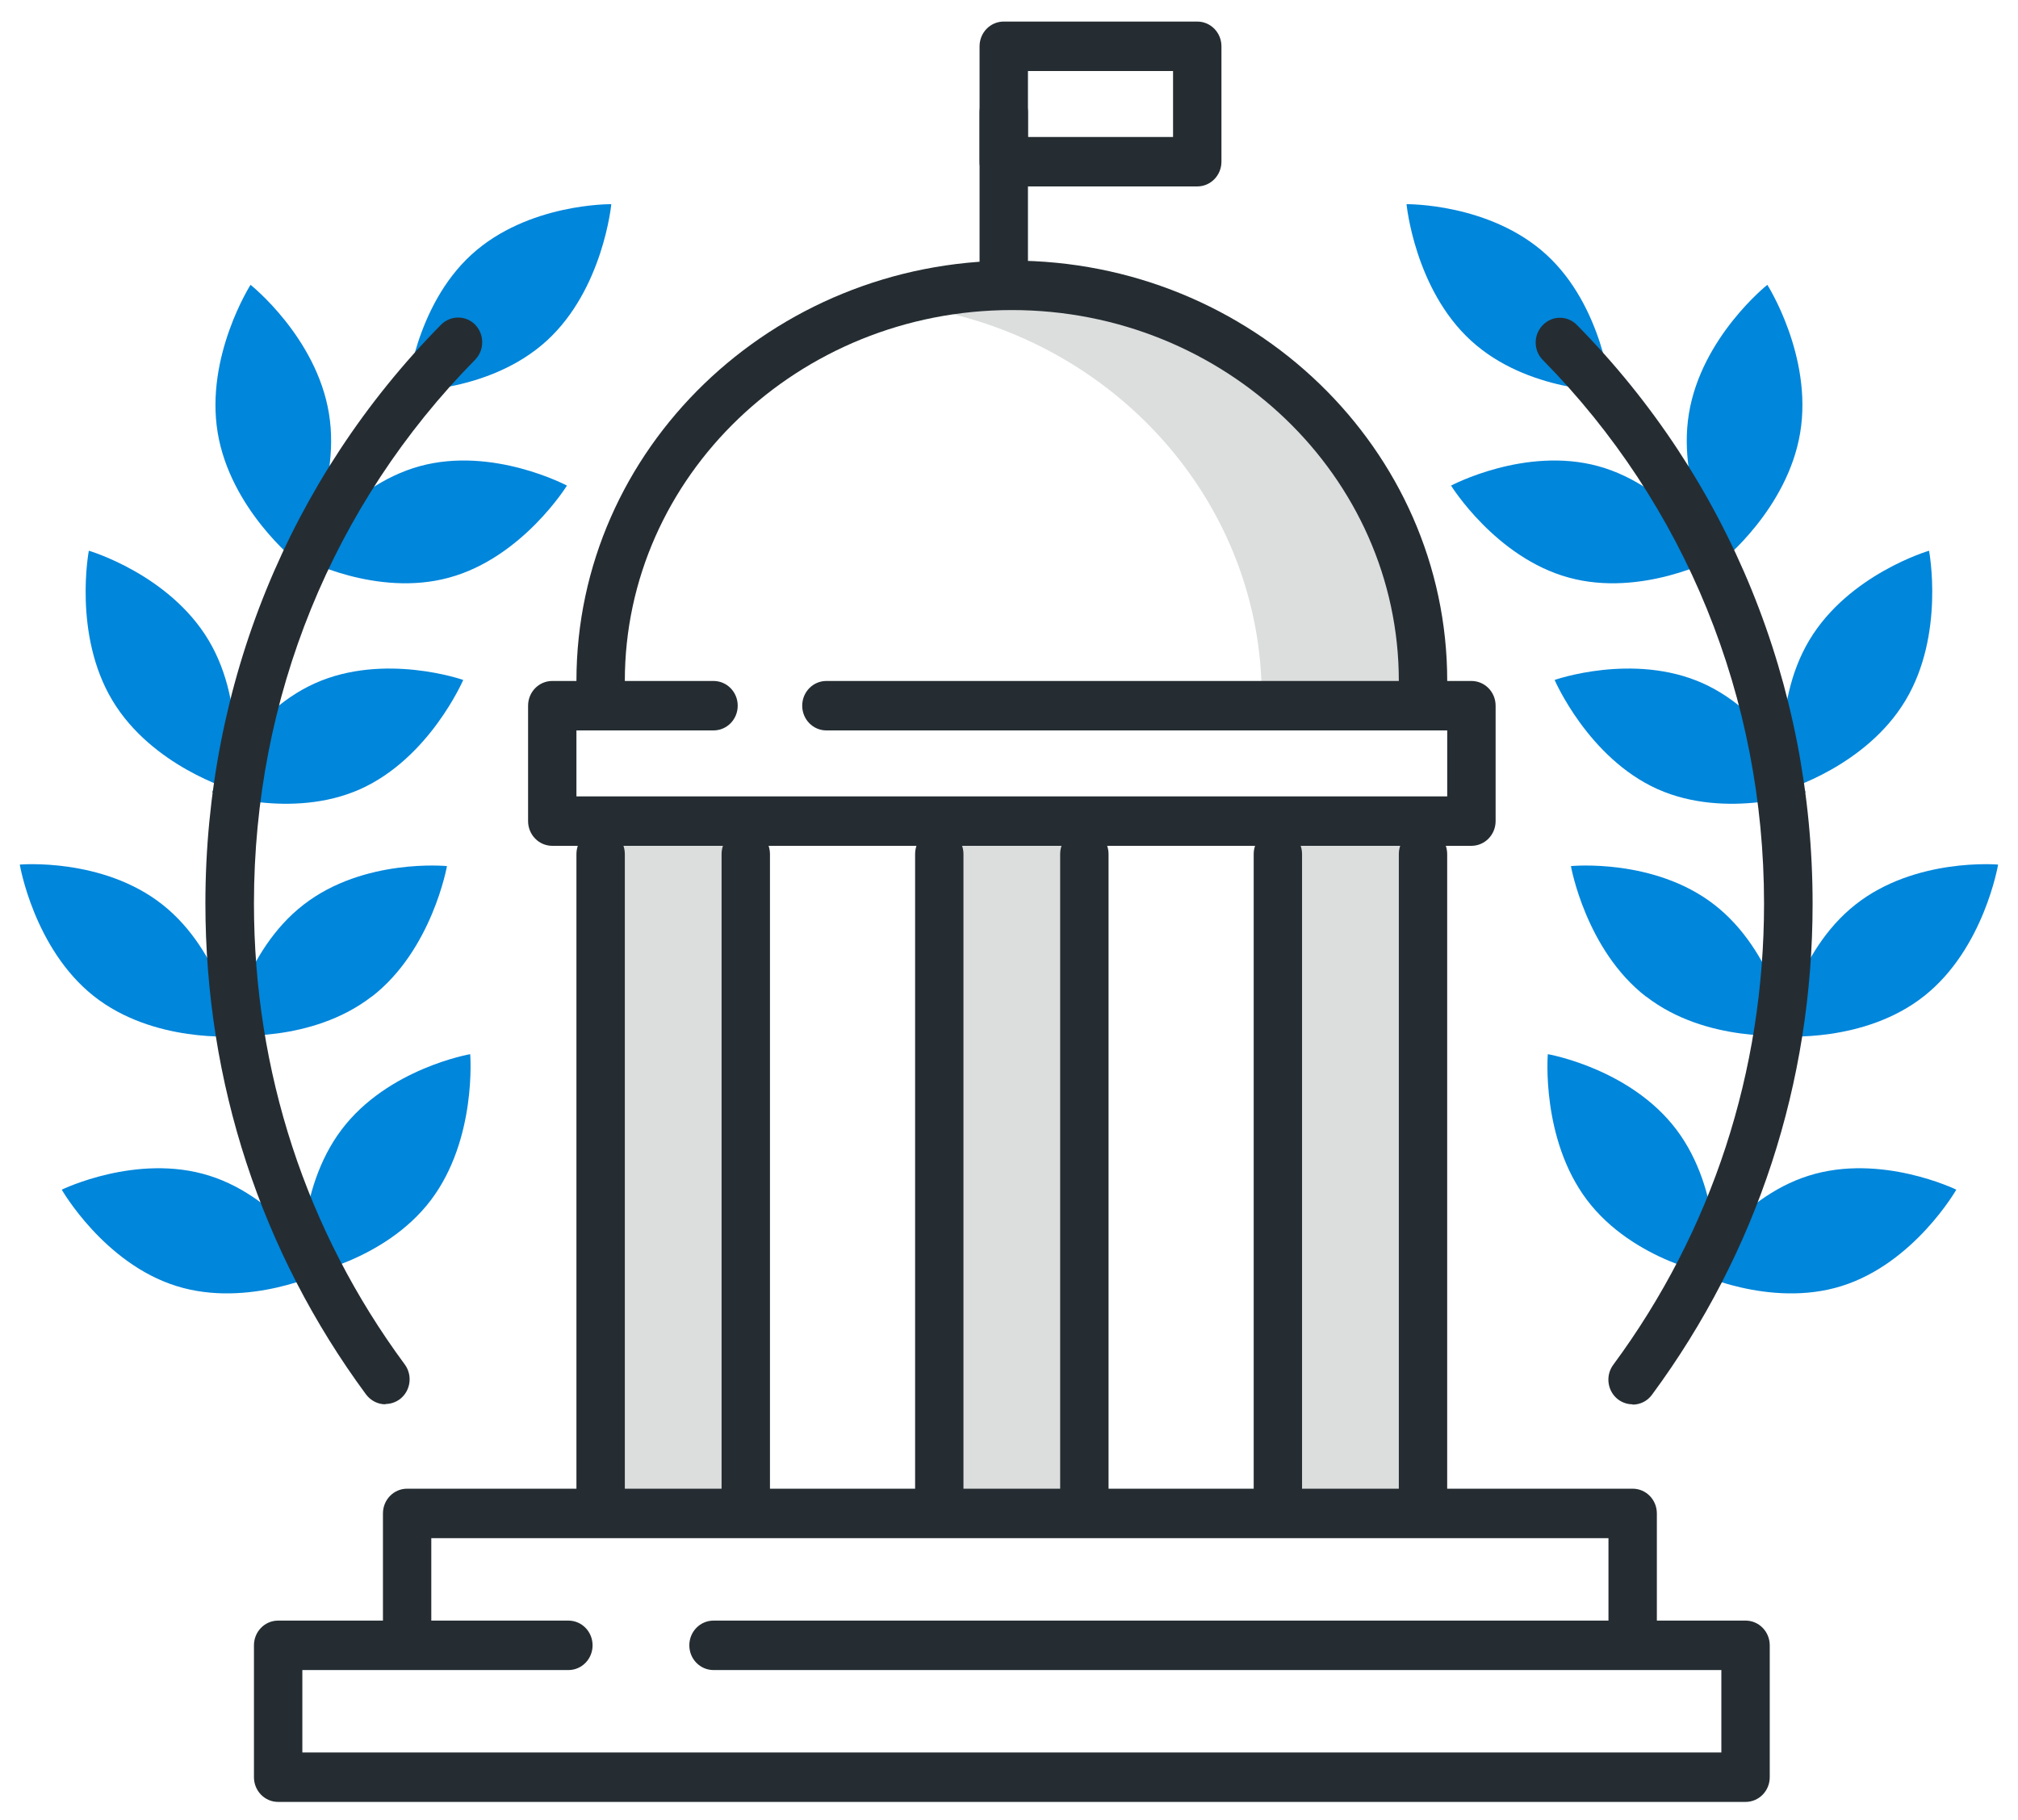 <svg width="51" height="46" viewBox="0 0 51 46" fill="none" xmlns="http://www.w3.org/2000/svg">
<g clip-path="url(#clip0_5397_268)">
<g clip-path="url(#clip1_5397_268)">
<path d="M25.571 7.628C24.874 7.628 24.193 7.695 23.533 7.82C28.297 8.732 31.888 12.774 31.888 17.628H35.963C35.963 12.107 31.309 7.628 25.571 7.628Z" fill="#DCDDDD"/>
<path d="M18.643 20.962H15.383V38.045H18.643V20.962Z" fill="#DCDDDD"/>
<path d="M27.202 20.962H23.941V38.045H27.202V20.962Z" fill="#DCDDDD"/>
<path d="M35.76 20.962H32.5V38.045H35.76V20.962Z" fill="#DCDDDD"/>
<path d="M13.819 8.611C12.392 9.915 10.285 9.886 10.285 9.886C10.285 9.886 10.489 7.74 11.915 6.436C13.342 5.132 15.449 5.161 15.449 5.161C15.449 5.161 15.245 7.307 13.819 8.611Z" fill="#0086DB"/>
<path d="M4.111 22.869C5.623 24.065 5.977 26.19 5.977 26.19C5.977 26.19 3.878 26.374 2.366 25.174C0.855 23.974 0.5 21.853 0.5 21.853C0.5 21.853 2.599 21.669 4.111 22.869Z" fill="#0086DB"/>
<path d="M5.289 29.716C7.119 30.291 8.183 32.149 8.183 32.149C8.183 32.149 6.28 33.079 4.454 32.504C2.624 31.929 1.561 30.07 1.561 30.07C1.561 30.07 3.464 29.141 5.289 29.716Z" fill="#0086DB"/>
<path d="M5.269 16.178C6.267 17.845 5.864 19.962 5.864 19.962C5.864 19.962 3.838 19.37 2.84 17.703C1.841 16.037 2.245 13.92 2.245 13.92C2.245 13.92 4.27 14.512 5.269 16.178Z" fill="#0086DB"/>
<path d="M8.313 10.449C8.631 12.378 7.481 14.183 7.481 14.183C7.481 14.183 5.819 12.862 5.501 10.933C5.183 9.003 6.332 7.199 6.332 7.199C6.332 7.199 7.995 8.52 8.313 10.449Z" fill="#0086DB"/>
<path d="M11.353 14.599C9.507 15.107 7.637 14.107 7.637 14.107C7.637 14.107 8.766 12.286 10.612 11.782C12.458 11.278 14.328 12.274 14.328 12.274C14.328 12.274 13.2 14.095 11.353 14.599Z" fill="#0086DB"/>
<path d="M9.107 19.945C7.354 20.728 5.361 20.028 5.361 20.028C5.361 20.028 6.209 18.057 7.961 17.27C9.714 16.486 11.707 17.186 11.707 17.186C11.707 17.186 10.859 19.157 9.107 19.945Z" fill="#0086DB"/>
<path d="M9.396 25.187C7.872 26.37 5.773 26.166 5.773 26.166C5.773 26.166 6.148 24.045 7.673 22.866C9.197 21.683 11.296 21.891 11.296 21.891C11.296 21.891 10.921 24.012 9.396 25.191V25.187Z" fill="#0086DB"/>
<path d="M10.888 30.336C9.715 31.882 7.64 32.24 7.64 32.24C7.64 32.24 7.465 30.095 8.635 28.549C9.804 27.003 11.883 26.645 11.883 26.645C11.883 26.645 12.058 28.79 10.888 30.336Z" fill="#0086DB"/>
<path d="M44.115 45.545H7.029C6.691 45.545 6.418 45.266 6.418 44.92V41.587C6.418 41.241 6.691 40.962 7.029 40.962H14.365C14.703 40.962 14.976 41.241 14.976 41.587C14.976 41.933 14.703 42.212 14.365 42.212H7.641V44.295H43.503V42.212H18.033C17.694 42.212 17.421 41.933 17.421 41.587C17.421 41.241 17.694 40.962 18.033 40.962H44.115C44.453 40.962 44.726 41.241 44.726 41.587V44.92C44.726 45.266 44.453 45.545 44.115 45.545Z" fill="#252D32"/>
<path d="M41.261 41.795C40.923 41.795 40.65 41.515 40.65 41.17V38.878H10.9V41.17C10.9 41.515 10.627 41.795 10.289 41.795C9.951 41.795 9.678 41.515 9.678 41.17V38.253C9.678 37.907 9.951 37.628 10.289 37.628H41.261C41.6 37.628 41.873 37.907 41.873 38.253V41.17C41.873 41.515 41.6 41.795 41.261 41.795Z" fill="#252D32"/>
<path d="M37.186 21.379H13.957C13.619 21.379 13.346 21.099 13.346 20.754V17.837C13.346 17.491 13.619 17.212 13.957 17.212H18.032C18.371 17.212 18.644 17.491 18.644 17.837C18.644 18.183 18.371 18.462 18.032 18.462H14.568V20.129H36.575V18.462H20.885C20.547 18.462 20.274 18.183 20.274 17.837C20.274 17.491 20.547 17.212 20.885 17.212H37.186C37.525 17.212 37.798 17.491 37.798 17.837V20.754C37.798 21.099 37.525 21.379 37.186 21.379Z" fill="#252D32"/>
<path d="M35.964 17.837C35.626 17.837 35.352 17.558 35.352 17.212C35.352 12.041 30.963 7.837 25.572 7.837C20.18 7.837 15.791 12.041 15.791 17.212C15.791 17.558 15.518 17.837 15.18 17.837C14.841 17.837 14.568 17.558 14.568 17.212C14.568 11.354 19.504 6.587 25.572 6.587C31.64 6.587 36.575 11.354 36.575 17.212C36.575 17.558 36.302 17.837 35.964 17.837Z" fill="#252D32"/>
<path d="M23.738 38.462C23.4 38.462 23.127 38.183 23.127 37.837V21.587C23.127 21.241 23.4 20.962 23.738 20.962C24.076 20.962 24.349 21.241 24.349 21.587V37.837C24.349 38.183 24.076 38.462 23.738 38.462Z" fill="#252D32"/>
<path d="M27.404 38.462C27.066 38.462 26.793 38.183 26.793 37.837V21.587C26.793 21.241 27.066 20.962 27.404 20.962C27.742 20.962 28.016 21.241 28.016 21.587V37.837C28.016 38.183 27.742 38.462 27.404 38.462Z" fill="#252D32"/>
<path d="M32.295 38.462C31.957 38.462 31.684 38.183 31.684 37.837V21.587C31.684 21.241 31.957 20.962 32.295 20.962C32.633 20.962 32.906 21.241 32.906 21.587V37.837C32.906 38.183 32.633 38.462 32.295 38.462Z" fill="#252D32"/>
<path d="M35.963 38.462C35.625 38.462 35.352 38.183 35.352 37.837V21.587C35.352 21.241 35.625 20.962 35.963 20.962C36.301 20.962 36.574 21.241 36.574 21.587V37.837C36.574 38.183 36.301 38.462 35.963 38.462Z" fill="#252D32"/>
<path d="M15.18 38.462C14.841 38.462 14.568 38.183 14.568 37.837V21.587C14.568 21.241 14.841 20.962 15.18 20.962C15.518 20.962 15.791 21.241 15.791 21.587V37.837C15.791 38.183 15.518 38.462 15.18 38.462Z" fill="#252D32"/>
<path d="M18.848 38.462C18.509 38.462 18.236 38.183 18.236 37.837V21.587C18.236 21.241 18.509 20.962 18.848 20.962C19.186 20.962 19.459 21.241 19.459 21.587V37.837C19.459 38.183 19.186 38.462 18.848 38.462Z" fill="#252D32"/>
<path d="M25.367 7.629C25.029 7.629 24.756 7.349 24.756 7.004V2.837C24.756 2.491 25.029 2.212 25.367 2.212C25.705 2.212 25.979 2.491 25.979 2.837V7.004C25.979 7.349 25.705 7.629 25.367 7.629Z" fill="#252D32"/>
<path d="M30.258 4.712H25.367C25.029 4.712 24.756 4.432 24.756 4.087V1.17C24.756 0.824 25.029 0.545 25.367 0.545H30.258C30.596 0.545 30.869 0.824 30.869 1.17V4.087C30.869 4.432 30.596 4.712 30.258 4.712ZM25.979 3.462H29.646V1.795H25.979V3.462Z" fill="#252D32"/>
<path d="M9.739 35.495C9.556 35.495 9.373 35.408 9.25 35.245C6.597 31.645 5.191 27.358 5.191 22.837C5.191 17.303 7.306 12.108 11.145 8.208C11.386 7.966 11.773 7.966 12.009 8.208C12.246 8.453 12.246 8.849 12.009 9.091C8.403 12.754 6.418 17.637 6.418 22.833C6.418 27.078 7.734 31.108 10.229 34.487C10.432 34.762 10.379 35.153 10.11 35.362C10 35.445 9.87 35.487 9.744 35.487L9.739 35.495Z" fill="#252D32"/>
<path d="M37.177 8.611C38.603 9.915 40.71 9.886 40.71 9.886C40.71 9.886 40.507 7.74 39.08 6.436C37.654 5.132 35.547 5.161 35.547 5.161C35.547 5.161 35.751 7.307 37.177 8.611Z" fill="#0086DB"/>
<path d="M46.886 22.869C45.374 24.065 45.02 26.19 45.02 26.19C45.02 26.19 47.118 26.374 48.63 25.174C50.142 23.978 50.497 21.853 50.497 21.853C50.497 21.853 48.398 21.669 46.886 22.869Z" fill="#0086DB"/>
<path d="M45.712 29.716C43.882 30.291 42.818 32.149 42.818 32.149C42.818 32.149 44.721 33.079 46.547 32.504C48.377 31.929 49.441 30.07 49.441 30.07C49.441 30.07 47.538 29.141 45.712 29.716Z" fill="#0086DB"/>
<path d="M45.728 16.178C44.73 17.845 45.133 19.962 45.133 19.962C45.133 19.962 47.159 19.37 48.157 17.703C49.156 16.037 48.752 13.92 48.752 13.92C48.752 13.92 46.727 14.512 45.728 16.178Z" fill="#0086DB"/>
<path d="M42.684 10.449C42.367 12.378 43.516 14.183 43.516 14.183C43.516 14.183 45.179 12.862 45.496 10.933C45.814 9.003 44.665 7.199 44.665 7.199C44.665 7.199 43.002 8.52 42.684 10.449Z" fill="#0086DB"/>
<path d="M39.647 14.599C41.493 15.107 43.364 14.107 43.364 14.107C43.364 14.107 42.235 12.286 40.389 11.782C38.542 11.278 36.672 12.274 36.672 12.274C36.672 12.274 37.801 14.095 39.647 14.599Z" fill="#0086DB"/>
<path d="M41.889 19.945C43.642 20.728 45.634 20.028 45.634 20.028C45.634 20.028 44.787 18.057 43.034 17.27C41.282 16.486 39.289 17.186 39.289 17.186C39.289 17.186 40.137 19.157 41.889 19.945Z" fill="#0086DB"/>
<path d="M41.6 25.187C43.124 26.37 45.223 26.166 45.223 26.166C45.223 26.166 44.848 24.045 43.324 22.866C41.8 21.683 39.701 21.891 39.701 21.891C39.701 21.891 40.076 24.012 41.6 25.191V25.187Z" fill="#0086DB"/>
<path d="M40.111 30.336C41.285 31.882 43.359 32.24 43.359 32.24C43.359 32.24 43.534 30.095 42.365 28.549C41.195 27.003 39.117 26.645 39.117 26.645C39.117 26.645 38.941 28.79 40.111 30.336Z" fill="#0086DB"/>
<path d="M41.257 35.495C41.13 35.495 41 35.453 40.89 35.37C40.621 35.161 40.568 34.77 40.772 34.495C43.266 31.116 44.582 27.082 44.582 22.841C44.582 17.645 42.597 12.761 38.991 9.099C38.75 8.857 38.75 8.461 38.991 8.216C39.231 7.97 39.614 7.97 39.855 8.216C43.694 12.116 45.809 17.311 45.809 22.845C45.809 27.366 44.407 31.653 41.75 35.253C41.632 35.416 41.448 35.503 41.261 35.503L41.257 35.495Z" fill="#252D32"/>
</g>
</g>
<defs>
<clipPath id="clip0_5397_268">
<rect width="51" height="45" fill="white" transform="translate(0 0.545)"/>
</clipPath>
<clipPath id="clip1_5397_268">
<rect width="50" height="45" fill="white" transform="translate(0.5 0.545)"/>
</clipPath>
</defs>
</svg>

